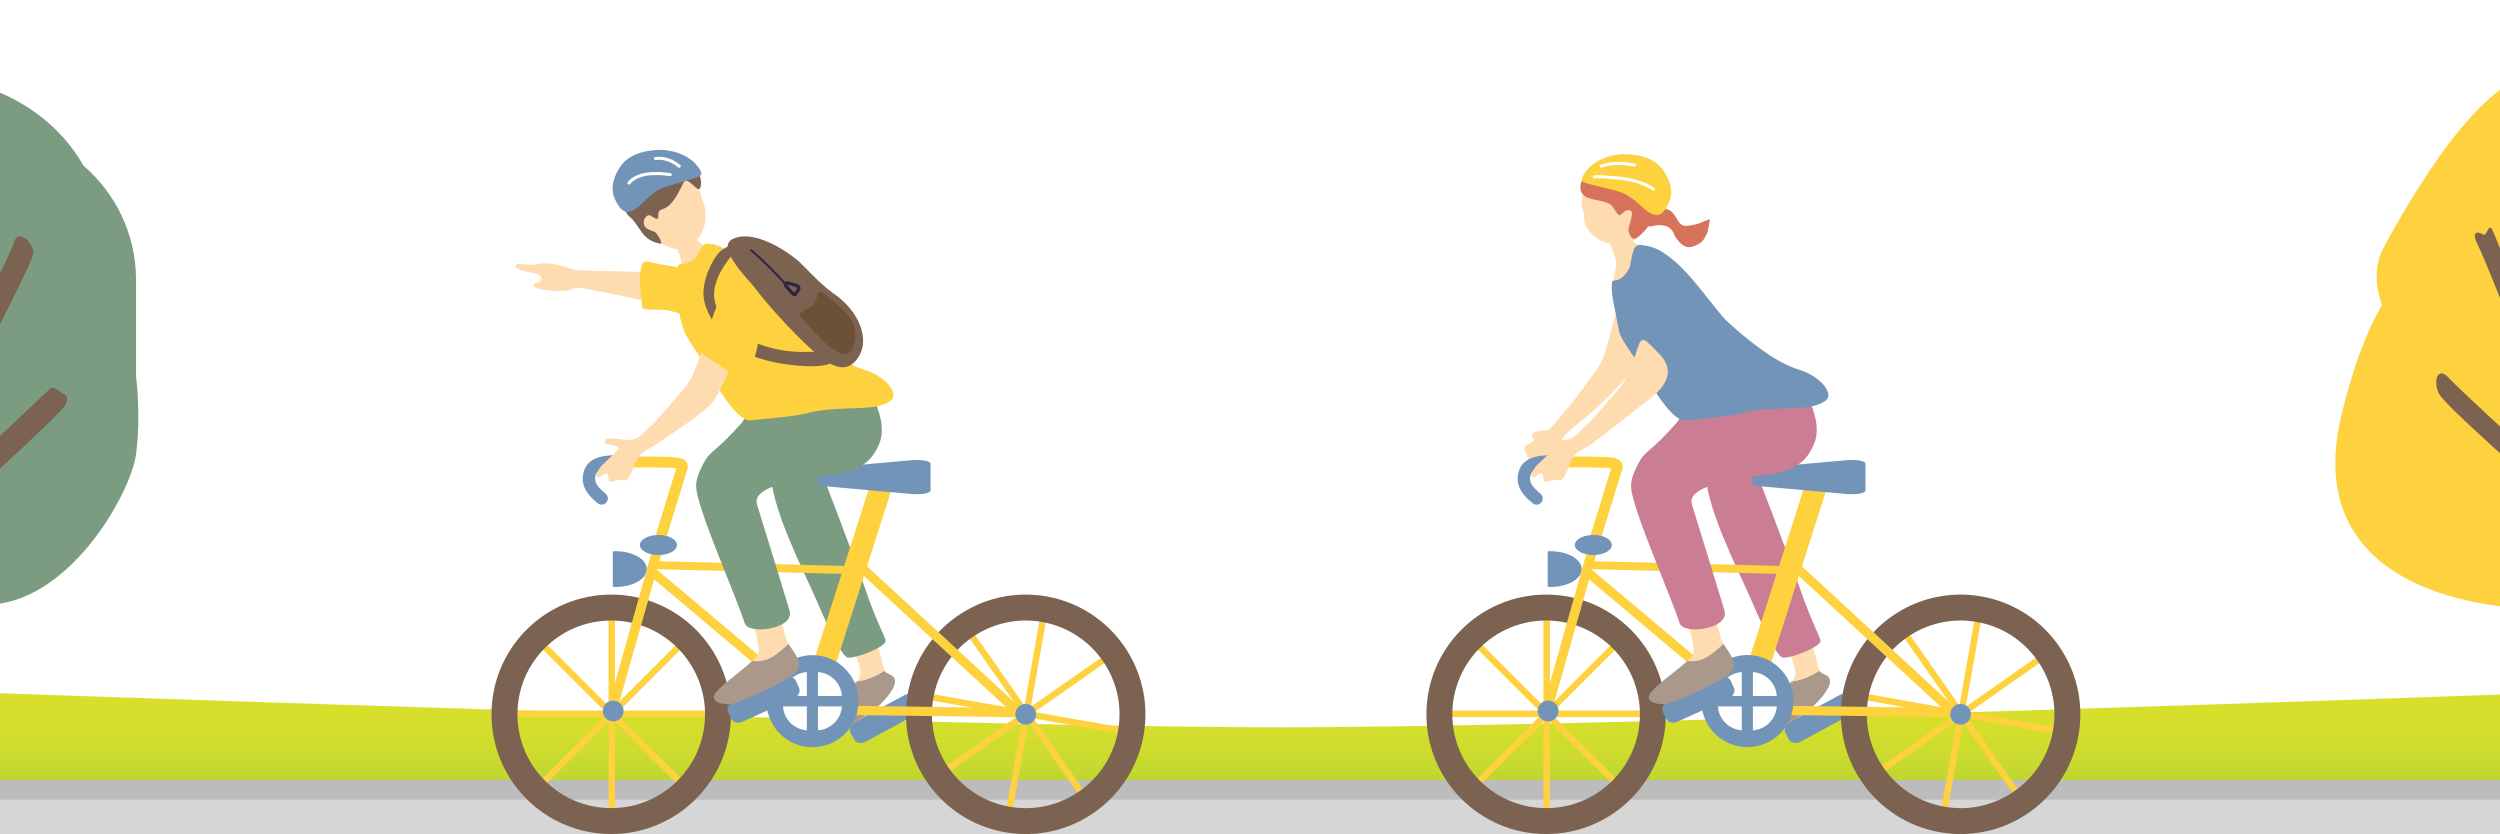 <?xml version="1.0" encoding="UTF-8"?>
<svg id="_レイヤー_1" data-name="レイヤー 1" xmlns="http://www.w3.org/2000/svg" xmlns:xlink="http://www.w3.org/1999/xlink" viewBox="0 0 1100 367">
  <rect x="0" y="0" width="1100" height="367" fill="#808080" stroke="none"/>
  <defs>
    <style>
      .cls-1 {
        fill: #2f253f;
      }

      .cls-2 {
        fill: #fff;
      }

      .cls-3 {
        fill: #ca7d93;
      }

      .cls-4 {
        fill: #d8735b;
      }

      .cls-5 {
        fill: #aa998a;
      }

      .cls-6 {
        fill: #ffdbb0;
      }

      .cls-7 {
        fill: #c2e9ff;
      }

      .cls-8 {
        fill: #7c6351;
      }

      .cls-9 {
        fill: #7194b8;
      }

      .cls-10 {
        fill: #6b5136;
      }

      .cls-11 {
        fill: #d6d6d6;
      }

      .cls-12 {
        fill: #bcbcbc;
      }

      .cls-13 {
        fill: url(#linear-gradient);
      }

      .cls-14 {
        fill: #7c9c81;
      }

      .cls-15 {
        fill: #fdd23e;
      }
    </style>
    <linearGradient id="linear-gradient" x1="547.81" y1="366.99" x2="547.81" y2="302.03" gradientUnits="userSpaceOnUse">
      <stop offset="0" stop-color="#8cc63f"/>
      <stop offset=".14" stop-color="#a3cd38"/>
      <stop offset=".32" stop-color="#bbd532"/>
      <stop offset=".52" stop-color="#cbdb2e"/>
      <stop offset=".73" stop-color="#d5de2b"/>
      <stop offset="1" stop-color="#d9e02b"/>
    </linearGradient>
  </defs>
  <rect class="cls-7" x="-83.61" y="-525.92" width="1262.83" height="892.91"/>
  <path class="cls-2" d="M1154.45-191.91c-10.91-2.01-21.65-.66-31.22,3.32,1.05-2.74,1.86-5.62,2.38-8.64,4.24-24.35-11.5-47.62-35.16-51.98-11.88-2.19-23.5.81-32.65,7.42-3.57-13.29-14.25-23.98-28.32-26.58-6.55-1.21-12.99-.5-18.8,1.72.09-23.92-16.49-45.17-40.15-49.54-12.65-2.33-25.03.59-35.03,7.24.04-24.22-16.77-45.73-40.74-50.15-21.81-4.02-42.84,7.33-52.58,26.53-5.72-8.42-15.03-13.91-25.56-13.91-8.08,0-15.44,3.23-21.02,8.54-10.96-22.12-32.81-37.21-57.98-37.21-15.22,0-29.22,5.53-40.34,14.78-5.71-13.61-16.75-24.52-30.77-29.58-3.81-26.06-25.03-46-50.64-46-.89,0-1.78.02-2.66.07-11.47-19.49-31.11-33.65-54.77-36.83-35.4-4.76-68.25,16.57-80.33,49.52-3.29-1.21-6.81-1.88-10.49-1.88-17.67,0-32,15.21-32,33.98,0,.2.01.4.01.6-28.14,1.78-52.02,23.84-55.8,53.68-.03.25-.05.49-.08.74-10.07-7.8-22.16-13.12-35.54-14.92-11.03-1.48-21.81-.42-31.8,2.73-5.75-12.17-17.6-20.52-31.29-20.52-9.7,0-18.48,4.19-24.82,10.96-14.96-20.06-39.99-30.96-65.71-26.01-36.38,7-60.37,43.05-53.78,80.64-8.73-4.42-18.85-6.09-29.13-4.11-25.38,4.88-42.08,30.1-37.32,56.34.2,1.11.45,2.2.72,3.27-12.14-7.85-27.03-11.21-42.21-8.3-30.88,5.94-51.6,35.71-47.74,67.52-5.57-.64-11.32-.46-17.11.66-22.1,4.25-38.92,20.87-45.06,41.65h-2.57v474.19h1262.83V-180.57c-7.02-5.61-15.42-9.62-24.78-11.34Z"/>
  <path class="cls-13" d="M562.68,320.01c-147.26-.01-559.13-14.79-646.29-17.98v64.96h1262.83v-64.26c-114.13,4.22-479.32,17.3-616.55,17.29Z"/>
  <rect class="cls-11" x="-83.61" y="343.2" width="1262.83" height="23.79"/>
  <rect class="cls-12" x="-83.61" y="343.2" width="1262.83" height="8.63"/>
  <g>
    <path class="cls-14" d="M59.86,165.69v-42.5c0-20.13-8.99-38.16-23.16-50.31C23.74,49.75-3.23,33.85-34.39,33.85c-20.06,0-36.46,1.38-49.22,8.99v212.49c10.41,6.8,22.84,10.77,36.2,10.77H-6.42c36.61,0,63.99-48.94,66.28-66.29,2.3-17.34,0-34.12,0-34.12Z"/>
    <path class="cls-8" d="M-23.59,339.35v-111.92s50.81-45.15,52.55-49.63c1.74-4.48-.94-3.97-1.84-4.94-.45-.47-1.45-1.2-2.44-1.71-.99-.51-1.96-.8-2.37-.41l-45.89,43.35v-25.63S14.61,115.88,14.67,111.33c.06-4.55-6.75-11.34-8.69-4.31-1.94,7.02-36.89,74.34-36.89,74.34,0,0-25.87-43.47-30.28-54.99-4.39-11.51-13.99-2.32-8.5,4.68,5.49,7.01,36.38,66.06,36.38,66.06v34.66s-18.83-17.04-26.38-27.58c-7.55-10.54-9.02,3.16-7.01,6.7,2,3.55,33.16,34.51,33.39,34.48v93.97c0,.54.04,1.02.11,1.45h8.84c.46-.54.76-1.06.76-1.45Z"/>
  </g>
  <g>
    <path class="cls-15" d="M1124.18,31.37c-27.02-4.86-58.77,46.83-75.25,77.31-4.22,7.8-4.07,16.66-.83,25.53-7.17,12.27-12.98,28.11-17.85,48.35-15.99,66.47,42.05,85.69,93.93,85.69,18.27,0,38.05-2.46,55.04-8.52V73.47c-19.12-28.99-34.69-38.44-55.04-42.1Z"/>
    <path class="cls-8" d="M1130.29,253.96c7.61-5.6,29.21-21.53,31.8-23.44,3.15-2.31,0-2.62-1.17-5.02-1.16-2.39,1.75-6.35-3.03-3.64-3.31,1.88-18.48,13.27-27.54,20.15.13-26.72.31-50.38.37-58.35,8.93-10.64,36.84-43.65,43.21-48.95,7.61-6.32-.82-10.19-5.55-7.42-3.82,2.25-31.55,35.06-42,47.51-8.25-20.51-26.75-66.45-28.77-71.48-2.62-6.5-2.53-1.19-4.56.04,0,0-7.07-4.11-2.78,4.45,3.97,7.9,28.5,70.51,32.25,80.06-.03,4.84-.07,11.91-.11,20.38-12.51-11.45-41.25-37.83-44.99-42.01-4.78-5.38-7.06,1.39-4.29,6.99,2.47,5.01,40.96,38.75,49.22,45.96-.22,45.27-.44,115.21.17,121.6h8.2c-.58-8.1-.57-48.6-.42-86.85Z"/>
  </g>
  <g>
    <g>
      <path class="cls-6" d="M672.45,195.3c1.91-.81,2.63-1.01,2.22-2.16-.41-1.15-1.03-2.33.3-2.79,1.33-.46,3.77-1.42,5.08-.9,1.3.52,3.47-2.79,4.42-3.55,1.27-1.39,3.01-3.96,4.12-5.05,3.21-3.17,10.88-14.2,13.36-17.4,3.94-5.1,5.31-11.88,7.28-19.29,1.45-5.44,2.6-9.63,3.76-11.52,1.33-2.65,6.11,5.71,9.74,13.12,3.29,6.69.1,11.88-7.13,20.22-9.75,11.25-15.79,15.86-23.22,22-.26.21-3.45,2.97-4.46,4.17-.62.73-.98,2.67-.89,4.77.09,2.11.81,5.1-2.54,6.31-3.35,1.21-3.75,2.57-4.82,2.19-1.07-.38-2.91-.37-3.15-1.27-.25-.9-1.63-1.01-2.41-1.37-.78-.37-2.15-.77-2.13-2.13.02-1.36-.92-1.59-1.18-2.19-.26-.61-.26-2.35,1.65-3.16Z"/>
      <g>
        <g>
          <path class="cls-5" d="M788.34,299.82c-2.94,3.34-9.11,6.17-11.76,10.12-3.59,5.35-5.81,12.49,6.03,9.35,11.84-3.14,21.15-13.65,22.39-18.19,1.22-4.45-3.62-4.13-4.48-6-3.74,2.4-7.91,4.2-12.18,4.72Z"/>
          <path class="cls-6" d="M793.8,273s-11.08.66-10.89,2.84c.19,2.18,6.71,14.82,7.04,20.14.09,1.4-.56,2.65-1.6,3.84,4.27-.52,8.44-2.32,12.18-4.72-.02-.04-.05-.08-.06-.12-.69-2.01-4.62-19.32-6.66-21.98Z"/>
        </g>
        <path class="cls-3" d="M750.37,206.78c.05-5.26,16.6-13.58,18.43-9.21,3.46,8.28,19.61,50.82,23.19,61.38,5.2,15.33,9.44,22.07,9.02,23.35-.9,2.71-12.8,7.36-16.54,7.05-3.12-.26-11.2-19.06-14.39-26.42-5.04-11.62-19.85-40.14-19.7-56.15Z"/>
      </g>
      <g>
        <path class="cls-9" d="M787.23,325.47c.83,1.53,3.15,1.9,5.15.81l21.6-11.69c2-1.08,2.97-3.23,2.14-4.76l-1.69-3.13c-.83-1.53-3.15-1.9-5.15-.81l-21.6,11.69c-2,1.08-2.97,3.23-2.14,4.76l1.69,3.13Z"/>
        <g>
          <rect class="cls-15" x="633.61" y="312.64" width="93.84" height="2.84" transform="translate(1361.07 628.13) rotate(180)"/>
          <rect class="cls-15" x="633.61" y="312.64" width="93.84" height="2.84" transform="translate(939.67 1017.35) rotate(-135)"/>
          <rect class="cls-15" x="633.61" y="312.64" width="93.84" height="2.84" transform="translate(366.47 994.6) rotate(-90)"/>
          <rect class="cls-15" x="633.61" y="312.64" width="93.84" height="2.84" transform="translate(-22.75 573.2) rotate(-45)"/>
          <path class="cls-8" d="M627.62,314.3c0,29.09,23.59,52.68,52.68,52.68s52.68-23.59,52.68-52.68-23.59-52.68-52.68-52.68-52.68,23.59-52.68,52.68ZM639.03,314.3c0-22.79,18.48-41.27,41.27-41.27s41.27,18.48,41.27,41.27-18.48,41.27-41.27,41.27-41.27-18.48-41.27-41.27Z"/>
        </g>
        <path class="cls-9" d="M682.25,242.54c7.56,0,13.7,3.52,13.7,7.86s-6.13,7.86-13.7,7.86c-.43,0-.85-.01-1.27-.04v-15.65c.42-.02.84-.04,1.27-.04Z"/>
        <g>
          <polygon class="cls-15" points="704.18 237.51 700.05 236.48 678.72 312.06 682.65 313.18 704.18 237.51"/>
          <path class="cls-9" d="M676.6,312.84c0,2.52,2.04,4.57,4.57,4.57s4.57-2.04,4.57-4.57-2.04-4.57-4.57-4.57-4.57,2.04-4.57,4.57Z"/>
        </g>
        <g>
          <rect class="cls-15" x="816.03" y="312.69" width="93.84" height="2.84" transform="translate(1658.24 773.3) rotate(-170)"/>
          <rect class="cls-15" x="816.03" y="312.69" width="93.84" height="2.84" transform="translate(1100.61 1201.16) rotate(-125)"/>
          <rect class="cls-15" x="816.03" y="312.69" width="93.84" height="2.84" transform="translate(403.76 1109.4) rotate(-80)"/>
          <rect class="cls-15" x="816.03" y="312.69" width="93.84" height="2.84" transform="translate(-24.1 551.77) rotate(-35)"/>
          <path class="cls-8" d="M810.79,305.15c-5.05,28.65,14.08,55.97,42.73,61.03,28.65,5.05,55.97-14.08,61.03-42.73,5.05-28.65-14.08-55.97-42.73-61.03-28.65-5.05-55.97,14.08-61.03,42.73ZM822.03,307.14c3.96-22.45,25.36-37.43,47.81-33.48,22.45,3.96,37.43,25.36,33.48,47.81-3.96,22.45-25.36,37.43-47.81,33.48-22.45-3.96-37.43-25.36-33.48-47.81Z"/>
        </g>
        <path class="cls-15" d="M787.08,243.86l77.19,71.18c-.81,1.02-1.51,2.22-2.29,3.4l-77.65-71.6,2.75-2.98Z"/>
        <rect class="cls-15" x="781.01" y="210.97" width="9.64" height="88.9" transform="translate(1456.68 737.84) rotate(-162.29)"/>
        <path class="cls-9" d="M771.08,212.61c0,.58.89,1.13,2.03,1.24l39.3,3.5c4.41.39,8.39-.29,8.39-1.56v-11.73c0-1.27-3.97-1.95-8.39-1.56l-39.3,3.5c-1.14.1-2.03.66-2.03,1.24v5.37Z"/>
        <path class="cls-15" d="M758.02,310.19l104.99,1.4c.08,1.3.36,2.66.57,4.07l-105.61-1.41.05-4.06Z"/>
        <path class="cls-15" d="M697.51,246.85l90.42,2.28c.12,1.14.42,2.32.65,3.55l-90.96-2.29-.12-3.54Z"/>
        <path class="cls-15" d="M698.97,249.46l80.31,67.64c-.76,1.06-1.4,2.29-2.14,3.5l-80.78-68.04,2.61-3.1Z"/>
        <path class="cls-15" d="M702.62,243.15c1-3.71,5.52-18.3,8.5-27.96,1.46-4.71,2.51-8.12,2.71-8.82.45-1.58-.12-2.68-.5-3.19-1.45-1.95-4.27-2.1-12.23-2.25-4.41-.08-8.27-.03-11.37,0-2.79.03-4.99.06-6.69,0l-.19,4.77c1.82.07,4.08.04,6.94,0,3.07-.04,6.89-.09,11.22,0,2.7.05,6.21.11,7.91.38-.46,1.49-1.33,4.33-2.37,7.7-3,9.69-7.53,24.33-8.55,28.12l4.61,1.24Z"/>
        <path class="cls-9" d="M676.09,222.05c.78,0,1.56-.34,2.09-.98.96-1.16.8-2.87-.36-3.83-3.63-3.01-5.39-5.26-4.3-8.48.81-2.37,4.4-3.29,11.69-2.97,1.45.06,2.77-1.1,2.84-2.6.07-1.5-1.1-2.77-2.6-2.84-7.21-.32-14.89.22-17.08,6.65-2.52,7.38,3.21,12.13,5.97,14.42.51.42,1.12.63,1.73.63Z"/>
        <circle class="cls-9" cx="862.67" cy="314.3" r="4.57"/>
        <g>
          <circle class="cls-9" cx="768.83" cy="308.53" r="20.26" transform="translate(-50.06 183.23) rotate(-13.17)"/>
          <g>
            <path class="cls-2" d="M766.38,295.72v10.51h-10.51c.36-5.65,4.87-10.15,10.51-10.51Z"/>
            <path class="cls-2" d="M771.28,295.72v10.51h10.51c-.36-5.65-4.87-10.15-10.51-10.51Z"/>
            <path class="cls-2" d="M771.28,321.33v-10.51h10.51c-.36,5.64-4.87,10.15-10.51,10.51Z"/>
            <path class="cls-2" d="M766.38,321.33v-10.51h-10.51c.36,5.64,4.87,10.15,10.51,10.51Z"/>
          </g>
        </g>
        <path class="cls-9" d="M733.08,316.33c.72,1.59,3.01,2.11,5.08,1.17l22.37-10.15c2.08-.94,3.18-3.01,2.46-4.6l-1.47-3.24c-.72-1.59-3.01-2.11-5.08-1.17l-22.37,10.15c-2.08.94-3.18,3.01-2.46,4.6l1.47,3.24Z"/>
        <path class="cls-9" d="M692.92,239.8c0,2.43,3.65,4.41,8.15,4.41s8.15-1.97,8.15-4.41-3.65-4.41-8.15-4.41-8.15,1.97-8.15,4.41Z"/>
      </g>
      <g>
        <g>
          <path class="cls-6" d="M758.33,283.3c-.37-.6-.67-1.18-.87-1.73-1.39-3.85-5.19-21.55-6-24.18,0,0-12.2,0-11.88,3.89.33,3.89,7,23.18,5.36,26.61-.36.75-1.27,1.74-2.49,2.88,6.27,1.17,11.19-3.14,15.88-7.48Z"/>
          <path class="cls-5" d="M758.33,283.3c-4.69,4.34-9.61,8.65-15.88,7.48-4.38,4.08-12.96,10.06-16.01,13.78-3.89,4.76,4.48,6.03,8.16,4.83,3.68-1.2,23.22-9.22,27.11-13.8,3.35-3.93-1.17-8.61-3.39-12.29Z"/>
        </g>
        <path class="cls-3" d="M788.76,163.16c.28.68,14.58,19.66,9.52,31.94-3.58,8.7-8.4,10.56-15.29,12.87-4.2,1.41-41.84,3.3-38.56,13.95,8.5,27.64,11.63,37.68,14.33,46.68,2.46,8.19-17.96,10.83-19.66,5.73-3.69-11.06-15.15-37.67-18.84-49.55-3.03-9.77-3.97-11.91.41-20.48,3.37-6.59,4.91-4.5,17.2-18.43,10.08-15.22,10.05-16.64,18.94-18.43,14.41-.73,31.94-4.3,31.94-4.3Z"/>
        <path class="cls-6" d="M705.53,100.61c.46-.2,7.69-3.08,8.24-3.39.45.62,1.24,4.82,3.12,7.21,2.14,2.72,8.06,6.51,11.49,7.83,3.5,1.35-2.63,7.8-4.08,11.15-2.59,5.98-10,16.53-13.2,11.99-.55-.78-2.04-8.24-1.32-11.85.28-1.42,1.1-3.67,1.37-7.79.15-2.32-3.18-9.31-3.33-10.02-.42-1.98-2-4.44-2.3-5.13Z"/>
        <path class="cls-9" d="M791.47,162.63c-10.8-3.21-23.64-14.02-31.57-21.27-4.06-3.71-14.62-19.18-22.48-25.94-7.69-6.61-10.62-6.88-15.3-7.65-4.56-.75-3.82,7.66-5.48,10.63-4.06,7.29-7.26,3.45-7.38,6.33-.51,5.3,1.29,10.52,3.12,20.87.87,4.93,11.52,17.44,12.17,19.8.54,1.97,10.94,20.23,16.93,19.54,9.05-.93,18.68-1.53,25.94-3.35,14.23-3.56,29.31.06,36.01-5.46,3.65-3-2.55-10.71-11.96-13.5Z"/>
        <path class="cls-6" d="M720.72,152.66c-2.51,7.24-4.38,13.9-8.69,18.69-2.7,3.01-11.17,13.45-14.61,16.37-2.01,1.71-4.75,5.14-7.09,5.53-.91.41-3.15.36-3.89.23-1.29-.23-4.43-.45-6.33-.55-1.9-.1-2.83.64-2.59,1.66.25,1.02,1.81.8,4.42,1.64,2.62.84,1.24,1.31.38,2.55-.85,1.23-6.19,5.68-7.03,7.1-.83,1.42-2.08,2.96-.99,3.94,1.09.98,2.59-1.66,3.67-1.6,1.08.06.84,1.16,1.21,2.78.38,1.62,1.25,1.04,2.9.59,1.65-.46,1.65-.92,3.01-.39,1.36.53,1.67.2,2.67-.7,1-.9,2.15-4.32,3.36-7.16.43-1,.82-1.85,1.26-2.58,1.36-1.96,5.37-3.61,7-4.77,7.87-5.58,11.31-8.83,26.74-20.69,8.73-6.77,10.17-13.38,3.7-19.87-6.11-6.13-7.27-8.08-9.12-2.77Z"/>
        <path class="cls-4" d="M752.37,96.37c-.38,1.7-.62,5.02-1.4,6.59-.78,1.57-1.62,3.29-3.3,4.23-2.61,1.47-4.1,1.79-5.82,1.39-1.53-.36-4.58-3.36-5.4-5.9-1.46-3.18-4.02-3.45-5.76-3.63-2.46-.26-5.98,1.58-6.07-.14-.26-5.02,2.07-6.57,4.92-7.04,9.19-1.49,7.04,8.15,12.74,7.5,5.7-.65,5.89-1.54,10.09-3Z"/>
        <path class="cls-6" d="M724.34,99.46c-2.45,4.92-6.69,7.64-10.42,7.99-3.73.35-7.33-.44-10.72-2.13-2.75-1.83-4.97-4.81-5.51-6.13-.5-1.21-.73-2.69-.68-4.12.11-3.34-2.31-3.06-.46-9.97.56-2.1,4.33-11.84,14.34-13.31,8.8-1.3,18.59,17.36,13.45,27.65Z"/>
        <path class="cls-4" d="M695.39,81.57c.11-1.47,2-5.1,4.96-6.65,3.66-1.91,3.4-4.64,7.47-5.82,5.68-1.64,11.45-.84,13.56.16,4.55,2.14,6.32,4.22,7.2,6.82s4.52,17.84-7.45,27.91c-1.91,1.61-3.45,1.92-4.7-2.6.54-3.21,2.18-7.08,1.44-8.27-.74-1.19-2.61-.58-3.57.34-2.41,2.31-2.05,1.2-4.68-2.46-3.2-4.46-15.14-1.18-14.22-9.43Z"/>
        <path class="cls-15" d="M734.55,88.6c-2.08,5.16-4.78,8.12-9.89,4.22-3.79-2.9-7.08-7.15-13.03-8.73-5.85-1.55-12.43-3.04-14.13-3.66-1.99-.72-1.95-1.8.12-4.77,3.56-5.11,11.15-7.95,17.5-7.8,7.08.17,13.42,1.91,17.1,7.63,2.98,4.63,3.98,9.01,2.33,13.11Z"/>
        <path class="cls-2" d="M727.52,83.88c.22,0,.43-.1.56-.3.21-.31.13-.73-.18-.94-4.09-2.77-9.63-4.44-16.94-5.08-4.52-.4-6.78-.6-9.52-.43-.37.02-.66.35-.63.72.02.38.38.65.72.63,2.63-.17,4.87.03,9.31.42,7.07.63,12.4,2.22,16.3,4.86.12.08.25.12.38.12Z"/>
        <path class="cls-2" d="M704.57,73.83c.09,0,.18-.02.26-.05,4.46-1.88,10.85-1.13,14.26-.51.37.06.72-.18.79-.55.07-.37-.18-.72-.55-.79-3.56-.64-10.25-1.42-15.03.59-.35.15-.51.54-.36.89.11.26.36.42.63.42Z"/>
      </g>
    </g>
    <g>
      <g>
        <g>
          <path class="cls-5" d="M376.98,299.82c-2.94,3.34-9.11,6.17-11.76,10.12-3.59,5.35-5.81,12.49,6.03,9.35,11.84-3.14,21.15-13.65,22.39-18.19,1.22-4.45-3.62-4.13-4.48-6-3.74,2.4-7.91,4.2-12.18,4.72Z"/>
          <path class="cls-6" d="M382.44,273s-11.08.66-10.89,2.84,6.71,14.82,7.04,20.14c.09,1.4-.56,2.65-1.6,3.84,4.27-.52,8.44-2.32,12.18-4.72-.02-.04-.05-.08-.06-.12-.69-2.01-4.62-19.32-6.66-21.98Z"/>
        </g>
        <path class="cls-14" d="M339.01,206.78c.05-5.26,16.6-13.58,18.43-9.21,3.46,8.28,19.61,50.82,23.19,61.38,5.2,15.33,9.44,22.07,9.02,23.35-.9,2.71-12.8,7.36-16.54,7.05-3.12-.26-11.2-19.06-14.39-26.42-5.04-11.62-19.85-40.14-19.7-56.15Z"/>
      </g>
      <g>
        <path class="cls-9" d="M375.87,325.47c.83,1.53,3.15,1.9,5.15.81l21.6-11.69c2-1.08,2.97-3.23,2.14-4.76l-1.69-3.13c-.83-1.53-3.15-1.9-5.15-.81l-21.6,11.69c-2,1.08-2.97,3.23-2.14,4.76l1.69,3.13Z"/>
        <g>
          <rect class="cls-15" x="222.25" y="312.64" width="93.84" height="2.84" transform="translate(538.35 628.13) rotate(180)"/>
          <rect class="cls-15" x="222.25" y="312.64" width="93.84" height="2.84" transform="translate(237.43 726.48) rotate(-135)"/>
          <rect class="cls-15" x="222.25" y="312.64" width="93.84" height="2.84" transform="translate(-44.89 583.24) rotate(-90)"/>
          <rect class="cls-15" x="222.25" y="312.64" width="93.84" height="2.84" transform="translate(-143.24 282.32) rotate(-45)"/>
          <path class="cls-8" d="M216.26,314.3c0,29.09,23.59,52.68,52.68,52.68s52.68-23.59,52.68-52.68-23.59-52.68-52.68-52.68-52.68,23.59-52.68,52.68ZM227.67,314.3c0-22.79,18.48-41.27,41.27-41.27s41.27,18.48,41.27,41.27-18.48,41.27-41.27,41.27-41.27-18.48-41.27-41.27Z"/>
        </g>
        <path class="cls-9" d="M270.89,242.54c7.56,0,13.7,3.52,13.7,7.86s-6.13,7.86-13.7,7.86c-.43,0-.85-.01-1.27-.04v-15.65c.42-.02.84-.04,1.27-.04Z"/>
        <g>
          <polygon class="cls-15" points="292.41 238.75 288.09 238.1 267.36 312.06 271.29 313.18 292.41 238.75"/>
          <path class="cls-9" d="M265.24,312.84c0,2.52,2.04,4.57,4.57,4.57s4.57-2.04,4.57-4.57-2.04-4.57-4.57-4.57-4.57,2.04-4.57,4.57Z"/>
        </g>
        <g>
          <rect class="cls-15" x="404.67" y="312.69" width="93.84" height="2.84" transform="translate(841.77 701.87) rotate(-170)"/>
          <rect class="cls-15" x="404.67" y="312.69" width="93.84" height="2.84" transform="translate(453.3 864.19) rotate(-125)"/>
          <rect class="cls-15" x="404.67" y="312.69" width="93.84" height="2.84" transform="translate(63.83 704.29) rotate(-80)"/>
          <rect class="cls-15" x="404.67" y="312.69" width="93.84" height="2.84" transform="translate(-98.5 315.83) rotate(-35)"/>
          <path class="cls-8" d="M399.43,305.15c-5.05,28.65,14.08,55.97,42.73,61.03,28.65,5.05,55.97-14.08,61.03-42.73,5.05-28.65-14.08-55.97-42.73-61.03-28.65-5.05-55.97,14.08-61.03,42.73ZM410.67,307.14c3.96-22.45,25.36-37.43,47.81-33.48,22.45,3.96,37.43,25.36,33.48,47.81s-25.36,37.43-47.81,33.48c-22.45-3.96-37.43-25.36-33.48-47.81Z"/>
        </g>
        <path class="cls-15" d="M375.72,243.86l77.19,71.18c-.81,1.02-1.51,2.22-2.29,3.4l-77.65-71.6,2.75-2.98Z"/>
        <rect class="cls-15" x="369.65" y="210.97" width="9.64" height="88.9" transform="translate(653.46 612.68) rotate(-162.29)"/>
        <path class="cls-9" d="M359.72,212.61c0,.58.89,1.13,2.03,1.24l39.3,3.5c4.41.39,8.39-.29,8.39-1.56v-11.73c0-1.27-3.97-1.95-8.39-1.56l-39.3,3.5c-1.14.1-2.03.66-2.03,1.24v5.37Z"/>
        <path class="cls-15" d="M346.66,310.19l104.99,1.4c.08,1.3.36,2.66.57,4.07l-105.61-1.41.05-4.06Z"/>
        <path class="cls-15" d="M286.15,246.85l90.42,2.28c.12,1.14.42,2.32.65,3.55l-90.96-2.29-.12-3.54Z"/>
        <path class="cls-15" d="M287.61,249.46l80.31,67.64c-.76,1.06-1.4,2.29-2.14,3.5l-80.78-68.04,2.61-3.1Z"/>
        <path class="cls-15" d="M291.26,243.15c1-3.71,5.52-18.3,8.5-27.96,1.46-4.71,2.51-8.12,2.71-8.82.45-1.58-.12-2.68-.5-3.19-1.45-1.95-4.27-2.1-12.23-2.25-4.41-.08-8.27-.03-11.37,0-2.79.03-4.99.06-6.69,0l-.19,4.77c1.82.07,4.08.04,6.94,0,3.07-.04,6.89-.09,11.22,0,2.7.05,6.21.11,7.91.38-.46,1.49-1.33,4.33-2.37,7.7-3,9.69-7.53,24.33-8.55,28.12l4.61,1.24Z"/>
        <path class="cls-9" d="M264.73,222.05c.78,0,1.56-.34,2.1-.98.96-1.16.8-2.87-.36-3.83-3.63-3.01-5.39-5.26-4.3-8.48.81-2.37,4.4-3.29,11.69-2.97,1.47.07,2.77-1.1,2.84-2.6.07-1.5-1.1-2.77-2.6-2.84-7.21-.32-14.89.22-17.08,6.65-2.52,7.38,3.22,12.14,5.97,14.42.51.42,1.12.63,1.73.63Z"/>
        <path class="cls-9" d="M446.75,314.3c0,2.52,2.04,4.57,4.57,4.57s4.57-2.04,4.57-4.57-2.04-4.57-4.57-4.57-4.57,2.04-4.57,4.57Z"/>
        <g>
          <circle class="cls-9" cx="357.47" cy="308.53" r="20.26" transform="translate(-113.46 343.13) rotate(-45)"/>
          <g>
            <path class="cls-2" d="M355.02,295.72v10.51h-10.51c.36-5.65,4.87-10.15,10.51-10.51Z"/>
            <path class="cls-2" d="M359.92,295.72v10.51h10.51c-.36-5.65-4.87-10.15-10.51-10.51Z"/>
            <path class="cls-2" d="M359.92,321.33v-10.51h10.51c-.36,5.64-4.87,10.15-10.51,10.51Z"/>
            <path class="cls-2" d="M355.02,321.33v-10.51h-10.51c.36,5.64,4.87,10.15,10.51,10.51Z"/>
          </g>
        </g>
        <path class="cls-9" d="M321.72,316.33c.72,1.59,3.01,2.11,5.08,1.17l22.37-10.15c2.08-.94,3.18-3.01,2.46-4.6l-1.47-3.24c-.72-1.59-3.01-2.11-5.08-1.17l-22.37,10.15c-2.08.94-3.18,3.01-2.46,4.6l1.47,3.24Z"/>
        <path class="cls-9" d="M281.56,239.8c0,2.43,3.65,4.41,8.15,4.41s8.15-1.97,8.15-4.41-3.65-4.41-8.15-4.41-8.15,1.97-8.15,4.41Z"/>
      </g>
      <g>
        <path class="cls-6" d="M291.19,120.34c-5.91-1.22-36.82-.87-38.82-1.73-2-.85-10.48-3.39-14.17-2.65-3.7.74-5.75.64-7.79.29-4.86-.81-4.34,1.52-1.49,2.52,4.69,1.65,7.46.99,8.63,2.59.68.93.77.56.29,2.35-.31,1.17-2.86-.08-3.16,1.85.04,2.28,13.74,3.25,16.92,1.74,3.08-1.46,6.35-.04,10.51.64,10.83,1.77,29.73,6.57,32.43,6.61,2.7.04,2.55-13-3.37-14.22Z"/>
        <path class="cls-15" d="M303.59,118.6c-5.43-1.12-12.08-2.05-16.28-2.97-4.2-.92-4.91-1.43-5.53,4.4-.61,5.84.82,13.21.82,15.15s8.6.41,12.59,1.64c3.99,1.23,6.14,1.74,10.85,2.46,4.71.72,2.97-7.47,3.38-12.8s-2.35-7.17-5.84-7.88Z"/>
        <g>
          <path class="cls-6" d="M346.97,283.3c-.37-.6-.67-1.18-.87-1.73-1.39-3.85-5.19-21.55-6-24.18,0,0-12.2,0-11.88,3.89.33,3.89,7,23.18,5.36,26.61-.36.75-1.27,1.74-2.49,2.88,6.27,1.17,11.19-3.14,15.88-7.48Z"/>
          <path class="cls-5" d="M346.97,283.3c-4.69,4.34-9.61,8.65-15.88,7.48-4.38,4.08-12.96,10.06-16.01,13.78-3.89,4.76,4.48,6.03,8.16,4.83,3.68-1.2,23.22-9.22,27.12-13.8,3.35-3.93-1.17-8.61-3.39-12.29Z"/>
        </g>
        <path class="cls-14" d="M377.4,163.16c.28.68,14.58,19.66,9.52,31.94-3.58,8.7-8.4,10.56-15.29,12.87-4.21,1.41-41.84,3.3-38.56,13.95,8.5,27.64,11.63,37.68,14.33,46.68,2.46,8.19-17.96,10.83-19.66,5.73-3.69-11.06-15.15-37.67-18.84-49.55-3.03-9.77-3.97-11.91.41-20.48,3.37-6.59,4.91-4.5,17.2-18.43,10.08-15.22,10.05-16.64,18.94-18.43,14.41-.73,31.94-4.3,31.94-4.3Z"/>
        <path class="cls-6" d="M294.17,100.61c.46-.2,7.69-3.08,8.24-3.39.45.62,1.24,4.82,3.12,7.21,2.14,2.72,8.06,6.51,11.49,7.83,3.5,1.35-2.63,7.8-4.08,11.15-2.59,5.98-10,16.53-13.2,11.99-.55-.78-2.04-8.24-1.32-11.85.28-1.42,1.1-3.67,1.37-7.79.15-2.32-3.18-9.31-3.33-10.02-.42-1.98-2-4.44-2.3-5.13Z"/>
        <path class="cls-15" d="M380.11,162.63c-10.8-3.21-23.64-14.02-31.57-21.27-4.06-3.71-14.62-19.18-22.48-25.94-7.69-6.61-9.08-7.42-13.77-8.19-4.56-.75-3.79,5.12-7.68,7.47-4.09,2.48-6.43.39-6.55,3.28-.51,5.3-1.02,16.89,2.96,27.62,1.74,4.7,11.52,17.44,12.17,19.8.54,1.97,10.94,20.23,16.93,19.54,9.04-.93,18.68-1.53,25.94-3.35,14.23-3.56,29.31.06,36.01-5.46,3.65-3-2.55-10.71-11.96-13.5Z"/>
        <path class="cls-6" d="M309.36,152.66c-2.51,7.24-4.38,13.9-8.69,18.69-2.7,3.01-11.17,13.45-14.61,16.37-2.01,1.71-4.75,5.14-7.09,5.53-.91.41-3.15.36-3.89.23-1.29-.23-4.43-.45-6.33-.55-1.9-.1-2.83.64-2.59,1.66.25,1.02,1.81.8,4.42,1.64s1.24,1.31.38,2.55c-.85,1.23-6.19,5.68-7.03,7.1-.83,1.42-2.08,2.96-.99,3.94,1.09.98,2.59-1.66,3.67-1.6,1.08.06.84,1.16,1.21,2.78.38,1.62,1.25,1.04,2.9.59,1.65-.46,1.65-.92,3.01-.39,1.36.53,1.67.2,2.67-.7,1-.9,2.15-4.32,3.36-7.16.43-1,.82-1.85,1.26-2.58,1.36-1.96,5.37-3.61,7-4.77,7.87-5.58,23.94-15.35,26.74-20.69,5.07-9.71,11.46-20.72,4.99-27.21-6.11-6.13-8.56-.74-10.4,4.57Z"/>
        <g>
          <path class="cls-6" d="M289.34,106.35c5.79,3.05,9.59,4.29,12.84,2.84,2.11-.72,4.39-3.11,6.34-6.36,3.18-5.3,1.56-12.77.94-13.93-1.76-3.3.26-4.12-4.95-10.01-1.58-1.79-4.16-6.03-13.18-2.66-7.93,2.96-20.23,20.24-1.99,30.13Z"/>
          <path class="cls-8" d="M301.84,79.39c2.74.65,5.48,5.57,6.32,3.13,1.62-4.7-3.47-13.35-8.58-12.58-5.26.79-2.01-2.79-12.52.3-7.67,2.25-17.16,19.15-9.97,25.17,4.75,3.99,4.9,10.22,13.43,11.82,1.59.3-1.57-5.01-2.53-5.25-4.73-1.41-4.75-2.93-4.71-4.49.04-1.56,1.8-3.44,2.98-2.63,5.9,4.03,1.55-1.77,4.8-2.65,6.82-1.86,9.31-13.42,10.79-12.82Z"/>
        </g>
        <path class="cls-9" d="M270.49,87.46c2.28,5.07,5.09,7.93,10.04,3.83,3.68-3.05,6.79-7.43,12.68-9.24,5.78-1.78,12.3-3.53,13.97-4.21,1.96-.8,1.88-1.88-.3-4.76-3.76-4.96-11.46-7.5-17.79-7.1-7.06.45-13.34,2.44-16.79,8.3-2.79,4.75-3.62,9.17-1.81,13.19Z"/>
        <path class="cls-8" d="M359.69,156.07c9.45,8.04,14.87,6.57,18.43.39,4.33-7.51,0-19.61-11.48-27.41-5.9-4.01-13.01-12.41-16.29-14.99-10.77-8.44-21.68-12.2-28.13-8.82-7.37,3.86,7.65,18.29,9.98,21.5,3.22,4.45,16.12,19.66,27.49,29.33Z"/>
        <path class="cls-1" d="M350.17,130.17c-.9.72-1.95-.41-3.73-2.48-.27-.31-.5-.59-.66-.75-.15-.15-1.4-1.51-.82-2.55.21-.38.71-.79,1.87-.55,3.17.66,4.73,1.33,5.24,2.22.2.35.24.73.12,1.1-.22.67-.57,1.28-.92,1.79-.39.57-.8,1-1.09,1.23ZM346.53,125.29h0c-.05-.01-.1-.02-.14-.03.09.18.25.43.46.65.17.18.43.47.72.81.45.52,1.42,1.65,1.93,2.05.41-.44.97-1.21,1.26-2.03-.14-.18-.84-.75-4.23-1.46Z"/>
        <path class="cls-1" d="M345.26,124.73s.03-.02.05-.04c.19-.17.2-.45.04-.64-3.89-4.33-10.12-10.62-14.51-14.25-.19-.16-.47-.13-.63.06-.16.19-.13.48.06.63,4.31,3.56,10.64,9.95,14.41,14.16.15.17.4.2.59.07Z"/>
        <path class="cls-10" d="M360.65,128.34c-1.92.73-.25,4.59-4.26,6.91-4.01,2.32-5.67,2.16-4.08,4.1,1.59,1.94,9.12,10.46,12.14,12.75,3.02,2.3,7.15,5.02,9.34,3.03,2.19-1.98,3.26-7.43,2.18-11.32-1.08-3.88-6.13-8.9-8.48-10.6-2.35-1.7-5.98-5.21-6.85-4.88Z"/>
        <path class="cls-8" d="M324.68,108.67c.31-1.74-.2-3.17-7.17,1.43-2.79,1.84-7.68,10.65-7.99,18.22-.12,3.03.41,8.8,7.27,17.2,7.61,9.31,15.2,12.09,24.26,13.92,13.34,2.7,25.49,2.05,25.08-.84-.7-4.92-8-3.55-14.33-3.76-15.05-.51-24.08-5.91-29.07-9.93-4.71-3.79-9.73-10.54-8.29-18.12,1.8-9.5,9.93-16.39,10.24-18.12Z"/>
        <path class="cls-15" d="M317.51,131.29c-3.73,4.1-5.18,15.18-8.11,18.32-2.94,3.14-3.74,3.49.96,7s14.8,9.52,16.47,10.51c1.67.99,4.71-7.47,5.94-12.49.99-4.06,1.23-6.45,2.05-12.08.69-4.71-4.23-14.64-8.6-17.71-4.37-3.07-6.31,3.82-8.7,6.45Z"/>
        <path class="cls-2" d="M276.77,81.19c.2,0,.4-.09.53-.25,3.52-4.4,11.45-4.3,17.49-3.44.37.05.71-.21.77-.58.05-.37-.21-.72-.58-.77-6.38-.91-14.82-.97-18.75,3.93-.23.29-.19.72.11.96.13.1.28.15.42.15Z"/>
        <path class="cls-2" d="M298.88,73.82c.19,0,.39-.08.52-.24.24-.29.21-.71-.08-.96-4-3.39-8.43-4.02-11.01-3.53-.37.07-.61.43-.54.8.07.37.42.61.8.54,1.84-.35,5.98-.06,9.87,3.23.13.11.28.16.44.16Z"/>
      </g>
    </g>
  </g>
</svg>